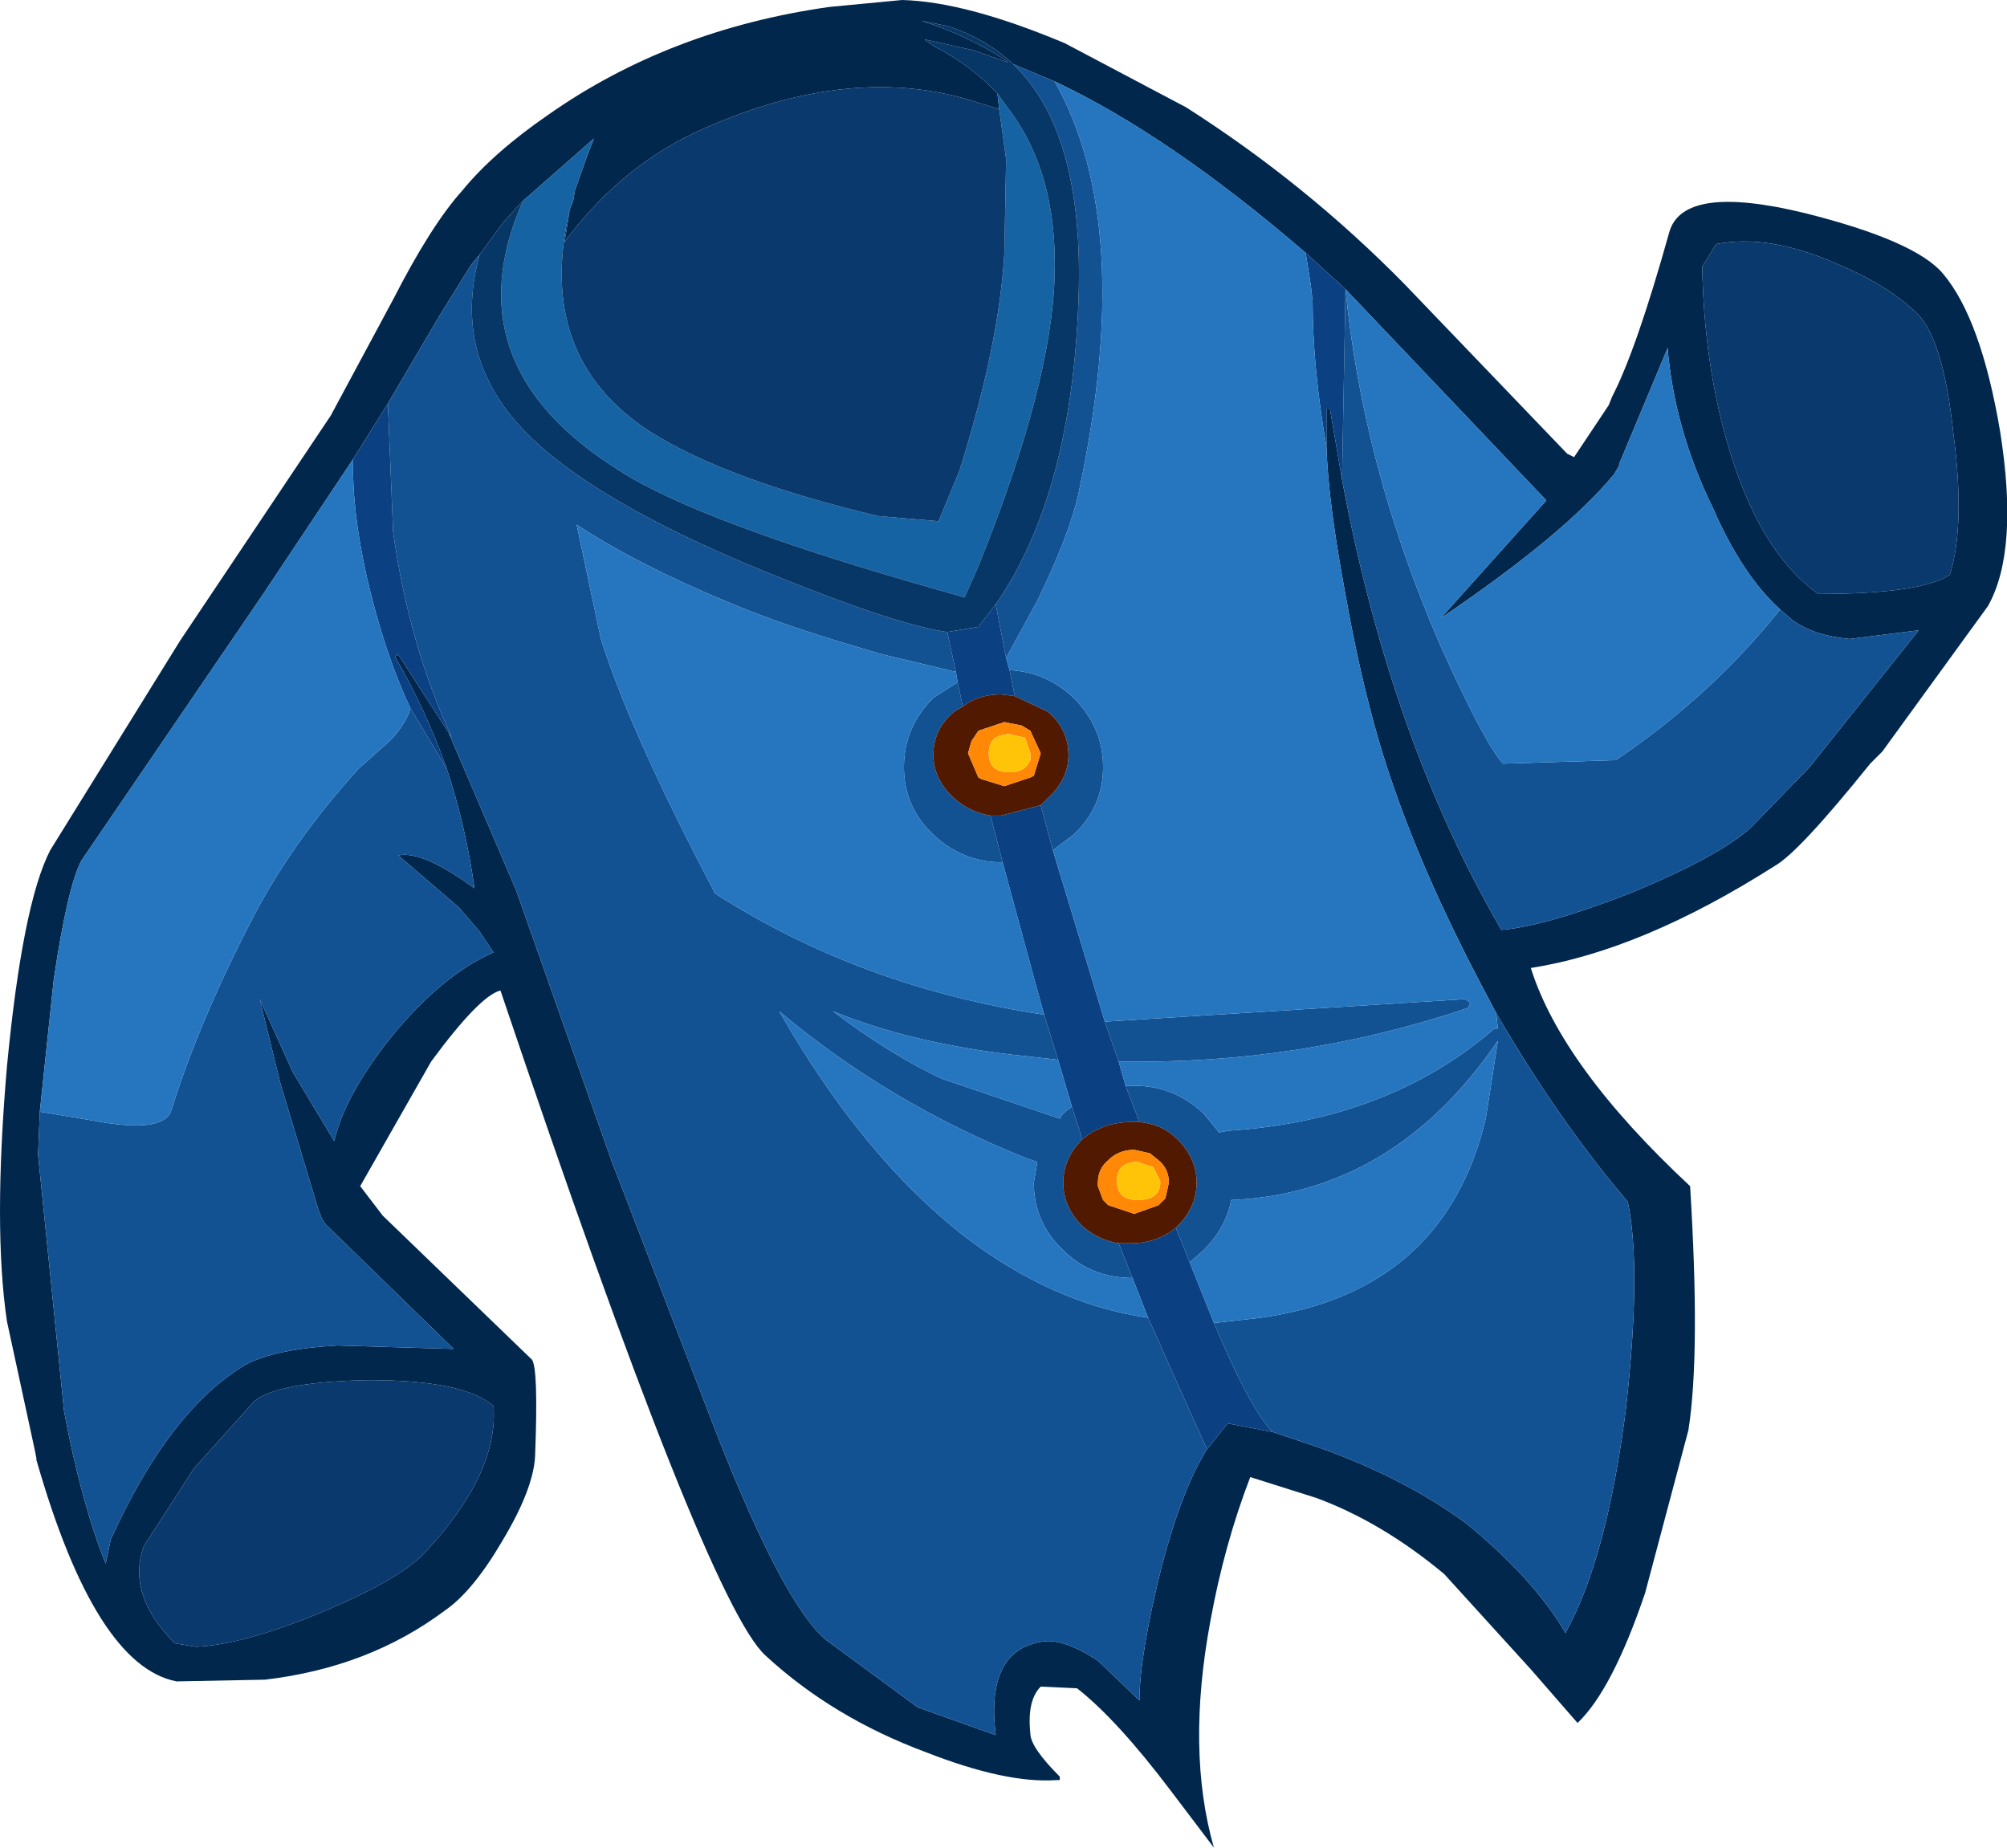 <?xml version="1.0" encoding="UTF-8" standalone="no"?>
<!-- Created with Inkscape (http://www.inkscape.org/) -->

<svg
   xmlns:dc="http://purl.org/dc/elements/1.1/"
   xmlns:cc="http://creativecommons.org/ns#"
   xmlns:rdf="http://www.w3.org/1999/02/22-rdf-syntax-ns#"
   xmlns:svg="http://www.w3.org/2000/svg"
   xmlns="http://www.w3.org/2000/svg"
   version="1.1"
   width="57.95"
   height="53.35"
   viewBox="-28.95 -26.65 57.95 53.35"
   id="svg2">
  <defs
     id="defs47" />
  <g
     id="shape_1"
     style="stroke-linecap:round;stroke-linejoin:round">
    <path
       d="m -1.6,-25.9 m 0,0 q 1.1,0.35 1.9,1.1 l 1.2,0.5 q 3.3,1.55 7.25,4.95 l 1.15,1.05 5.8,6.1 -3.05,3.4 q 3.55,-2.4 5,-4.15 l 0.15,-0.25 0,-0.05 1.4,-3.35 q 0.2,2.35 1.3,4.6 0.85,1.95 1.95,2.95 l 0.35,0.3 q 0.6,0.45 1.65,0.55 l 2,-0.25 -3.15,3.95 -1.7,1.75 q -0.95,0.85 -3.5,1.9 -2.45,0.95 -3.7,1.05 -3.2,-5.5 -4.6,-13 l -0.35,-2.05 -0.1,0 0,1.1 q 0.05,1.55 0.5,4 0.6,3.45 1.45,5.85 0.9,2.6 2.5,5.65 l 0.45,0.85 q 1.8,3.1 3.8,5.45 0.4,1.9 -0.05,5.95 -0.55,4.35 -1.75,6.5 -0.9,-1.55 -2.85,-3.15 -1.9,-1.4 -4.55,-2.3 L 7.8,14.7 6.5,14.45 5.9,15.2 q -0.7,1.1 -1.3,3.35 -0.65,2.6 -0.65,3.9 L 2.75,21.3 Q 1.75,20.65 1.15,20.75 -0.5,21 -0.2,23.45 L -2.45,22.65 -5.1,20.7 q -1.2,-1 -3.1,-5.8 l -3.1,-8.05 -2.75,-7.8 -1.95,-4.55 -1.45,-2.25 -0.1,0.05 q 0.9,1.55 1.5,3.25 0.55,1.65 0.8,3.45 -1.5,-1.1 -2.2,-0.95 l 1.75,1.5 0.6,0.7 0.4,0.6 q -1.5,0.65 -3,2.5 Q -19,5 -19.3,6.3 l -1.2,-2 -0.95,-2.1 0.6,2.45 1.1,3.65 0.1,0.25 0.1,0.15 3.7,3.6 -3.35,-0.1 q -1.8,0.1 -2.65,0.55 -2.2,1.3 -3.9,5.05 l -0.15,0.7 q -0.7,-1.75 -1.2,-4.4 l -0.75,-7.4 0.05,-1.25 0.4,-3.8 q 0.4,-2.7 0.8,-3.45 l 5.25,-7.7 2.6,-3.9 1,-1.6 1.5,-2.55 0.9,-1.45 0.25,-0.3 0.55,-0.75 0.15,-0.2 0.45,-0.5 0.1,-0.1 2.05,-1.8 -0.1,0.25 -0.15,0.4 -0.3,0.85 -0.05,0.3 -0.1,0.25 -0.15,0.95 0.1,-0.15 q 1.65,-2.15 3.95,-3.15 4.3,-1.9 7.85,-0.75 l 0.65,0.2 -0.05,-0.45 q -0.75,-0.8 -1.8,-1.35 l -0.3,-0.2 0.05,0 1.35,0.3 1,0.35 -0.05,-0.05 q -1.15,-0.75 -2.45,-1.15 l 0.75,0.15 m 19.2,10.7 -0.1,0.25 -1,1.5 -0.2,-0.1 -4.7,-4.9 q -2.85,-2.9 -6.3,-5.1 L 1.8,-25.4 q -2.85,-1.2 -4.7,-1.25 l -2.1,0.2 q -4.6,0.65 -8.1,3.1 -1.6,1.1 -2.5,2.2 -0.9,1 -2,3.15 l -1.8,3.35 -4.35,6.5 -3.75,6.05 q -0.8,1.55 -1.25,6.25 -0.4,4.65 0,7.35 l 0.8,3.7 0.05,0.25 0,0.05 q 1.7,5.95 4.05,6.4 l 2.55,-0.05 q 3,-0.35 5.2,-2 0.8,-0.55 1.65,-2 0.9,-1.5 0.95,-2.45 0.1,-2.6 -0.1,-2.8 L -17.9,8.45 -18.55,7.6 -16.5,4 q 1.4,-1.9 2,-2.05 5.95,17.65 7.65,19.2 1.95,1.8 4.65,2.8 2.3,0.9 3.75,0.8 l 0.1,0 0,-0.1 Q 0.8,23.8 0.8,23.4 0.7,22.45 1.1,22.05 L 2.15,22.1 Q 3.3,23 4.85,25.05 L 6.1,26.7 Q 5.3,23.9 6,20.15 6.4,17.95 7.15,16 l 1.9,0.6 q 1.9,0.7 3.7,2.2 l 2.5,2.75 1.35,1.55 q 1,-0.95 1.95,-3.75 l 1.25,-4.7 q 0.35,-2.2 0.05,-7.05 -3.7,-3.45 -4.6,-6.3 3.2,-0.5 7.05,-2.95 0.7,-0.4 2.75,-2.95 l 0.35,-0.35 3.05,-4.2 q 0.9,-1.6 0.35,-5.05 -0.55,-3.25 -1.65,-4.55 -0.8,-0.95 -4,-1.75 -3.5,-0.85 -3.9,0.55 -0.95,3.4 -1.65,4.75 m 9.85,1.05 q 0.35,2.65 -0.1,4.1 -0.85,0.55 -3.8,0.55 -1.75,-1.25 -2.65,-4.45 -0.65,-2.3 -0.7,-5 l 0.4,-0.65 q 1.5,-0.3 3.45,0.55 1.45,0.6 2.3,1.4 0.8,0.7 1.1,3.5 m -42.15,28.1 q 0.15,1.95 -2,4.25 -0.7,0.75 -2.95,1.7 -2.3,0.95 -3.65,1 l -0.6,-0.1 q -1.4,-1.4 -0.9,-2.8 l 1.45,-2.25 1.75,-1.95 q 0.7,-0.55 3.3,-0.6 2.75,0 3.6,0.75"
       id="path5"
       style="fill:#02274c;fill-opacity:1;stroke:none" />
    <path
       d="M -1.6,-25.9"
       id="path7"
       style="fill:none;stroke:none" />
    <path
       d="m 0.1,-23.6 m 0,0 -0.25,-0.35 0.05,0.45 0.2,1.45 -0.05,2.7 q -0.15,2.65 -1.3,6.3 l -0.6,1.45 -1.75,-0.15 q -4.4,-1.05 -6.6,-2.45 -3.3,-2.15 -2.3,-6.4 l 0.1,-0.25 0.05,-0.3 0.3,-0.85 0.15,-0.4 0.1,-0.25 -2.05,1.8 q -2.1,4.75 2.8,7.8 2.35,1.5 9.25,3.45 l 0.7,0.2 0.4,-0.9 q 2.1,-5.2 2.2,-8.35 0.1,-3.05 -1.4,-4.95"
       id="path9"
       style="fill:#1663a3;fill-opacity:1;stroke:none" />
    <path
       d="M 0.1,-23.6"
       id="path11"
       style="fill:none;stroke:none" />
    <path
       d="m -13.6,-14 m 0,0 q -2.35,-2.25 -1.5,-5.3 l -0.25,0.3 -0.9,1.45 -1.5,2.55 0.15,3.7 q 0.45,3.25 1.7,5.95 l -0.1,-0.15 1.95,4.55 2.75,7.8 3.1,8.05 q 1.9,4.8 3.1,5.8 l 2.65,1.95 2.25,0.8 q -0.3,-2.45 1.35,-2.7 0.6,-0.1 1.6,0.55 l 1.2,1.15 q 0,-1.3 0.65,-3.9 Q 5.2,16.3 5.9,15.2 L 4.2,11.4 Q 1.45,11 -1.1,9.05 -4.05,6.75 -6.45,2.55 -3.3,5.2 0.7,6.8 L 1,6.9 0.9,7.5 q 0,1.15 0.85,1.95 0.8,0.8 2,0.8 l -0.4,-1 Q 2.75,9.15 2.3,8.75 1.75,8.2 1.75,7.5 1.75,6.8 2.3,6.25 L 2,5.3 1.75,5.5 1.65,5.65 -1.75,4.5 Q -3.25,3.8 -4.9,2.55 -2.7,3.45 0.25,3.8 L 1.6,3.95 1.2,2.65 q -5.3,-0.8 -9.5,-3.5 -2.45,-4.65 -3.3,-7.35 l -0.7,-3.3 q 1.75,1.15 4.4,2.25 1.65,0.7 4.45,1.5 l 2.1,0.5 -0.25,-1.15 q -1.4,-0.2 -4.65,-1.5 -5.2,-2.05 -7.35,-4.1 m 15.8,-4.3 q -0.15,5.85 -2.4,9.1 L 0.1,-7.65 1,-9.3 q 0.95,-1.95 1.2,-3.15 1.65,-7.7 -0.7,-11.85 l -1.2,-0.5 q 2,1.9 1.9,6.5 m 20.6,9.55 -0.35,-0.3 q -2,2.5 -4.75,4.35 l -3.25,0.1 Q 13.9,-5.2 12.6,-8.1 10.4,-13.2 9.9,-18.3 l -0.1,5.5 q 1.4,7.5 4.6,13 1.25,-0.1 3.7,-1.05 2.55,-1.05 3.5,-1.9 l 1.7,-1.75 3.15,-3.95 -2,0.25 Q 23.4,-8.3 22.8,-8.75 m -4.75,16.8 q -2,-2.35 -3.8,-5.45 l 0.05,0.45 -0.1,0 Q 11.15,5.7 6.5,6 L 6.25,6.05 5.8,5.5 Q 4.95,4.7 3.8,4.7 l -0.25,0 0.4,1.05 Q 4.6,5.8 5.05,6.25 5.6,6.8 5.6,7.5 5.6,8.2 5.05,8.75 L 5,8.8 5.4,9.8 5.8,9.45 Q 6.45,8.8 6.6,8 11.3,7.8 14.3,3.4 l -0.35,2.25 q -1.2,5 -6.5,5.75 L 6.1,11.55 q 1.05,2.5 1.7,3.15 l 1.05,0.35 q 2.65,0.9 4.55,2.3 1.95,1.6 2.85,3.15 Q 17.45,18.35 18,14 18.45,9.95 18.05,8.05 M -15.25,-1 q -0.25,-1.8 -0.8,-3.45 L -17.1,-6.2 q -0.1,0.4 -0.55,0.9 l -0.95,0.85 q -1.95,2.15 -3.1,4.4 -1.5,2.9 -2.3,5.45 -0.2,0.7 -2.3,0.3 l -1.5,-0.25 -0.05,1.25 0.75,7.4 q 0.5,2.65 1.2,4.4 l 0.15,-0.7 q 1.7,-3.75 3.9,-5.05 0.85,-0.45 2.65,-0.55 l 3.35,0.1 -3.7,-3.6 -0.1,-0.15 -0.1,-0.25 -1.1,-3.65 -0.6,-2.45 0.95,2.1 1.2,2 q 0.3,-1.3 1.6,-2.95 1.5,-1.85 3,-2.5 l -0.4,-0.6 -0.6,-0.7 -1.75,-1.5 q 0.7,-0.15 2.2,0.95 M 13.35,2.2 2.95,2.85 3.35,4 q 5.2,0.1 10.1,-1.55 L 13.5,2.3 13.35,2.2 M 1.45,-2.1 2.05,-2.55 Q 2.9,-3.35 2.9,-4.5 2.9,-5.65 2.05,-6.5 1.25,-7.25 0.2,-7.3 l 0.15,0.75 0.95,0.45 q 0.6,0.5 0.6,1.25 0,0.7 -0.6,1.25 l -0.2,0.2 0.35,1.3 M -1.15,-6.25 -1.3,-6.95 -2,-6.5 q -0.85,0.85 -0.85,2 0,1.15 0.85,1.95 0.85,0.8 2,0.8 L -0.35,-3.1 Q -0.95,-3.2 -1.4,-3.6 -2,-4.15 -2,-4.85 -2,-5.6 -1.4,-6.1 l 0.25,-0.15"
       id="path13"
       style="fill:#125293;fill-opacity:1;stroke:none" />
    <path
       d="M -13.6,-14"
       id="path15"
       style="fill:none;stroke:none" />
    <path
       d="m -0.7,-8.55 m 0,0 -0.9,0.15 0.25,1.15 0.05,0.3 0.15,0.7 Q -0.7,-6.6 -0.05,-6.6 L 0.35,-6.55 0.2,-7.3 0.1,-7.65 -0.2,-9.2 -0.7,-8.55 m 10.6,-9.75 -1.15,-1.05 0.15,0.95 0.05,0.45 q 0,1.9 0.4,4.2 l 0,-1.1 0.1,0 0.35,2.05 0.1,-5.5 M 6.5,14.45 7.8,14.7 Q 7.15,14.05 6.1,11.55 L 5.4,9.8 5,8.8 Q 4.45,9.25 3.7,9.25 l -0.35,0 0.4,1 0.45,1.15 1.7,3.8 0.6,-0.75 m -23.95,-22.2 1.45,2.25 0.1,0.15 q -1.25,-2.7 -1.7,-5.95 l -0.15,-3.7 -1,1.6 q -0.05,1.45 0.4,3.45 0.5,2.15 1.25,3.75 l 1.05,1.75 q -0.6,-1.7 -1.5,-3.25 l 0.1,-0.05 m 18.9,5.65 -0.35,-1.3 -1.15,0.3 -0.3,0 L 0,-1.75 0.95,1.75 1.2,2.65 1.6,3.95 2,5.3 2.3,6.25 q 0.6,-0.5 1.4,-0.5 l 0.25,0 L 3.55,4.7 3.35,4 2.95,2.85 1.45,-2.1"
       id="path17"
       style="fill:#0b4182;fill-opacity:1;stroke:none" />
    <path
       d="M -0.7,-8.55"
       id="path19"
       style="fill:none;stroke:none" />
    <path
       d="m 8.75,-19.35 m 0,0 q -3.95,-3.4 -7.25,-4.95 2.35,4.15 0.7,11.85 -0.25,1.2 -1.2,3.15 l -0.9,1.65 0.1,0.35 q 1.05,0.05 1.85,0.8 0.85,0.85 0.85,2 0,1.15 -0.85,1.95 L 1.45,-2.1 2.95,2.85 13.35,2.2 13.5,2.3 13.45,2.45 Q 8.55,4.1 3.35,4 l 0.2,0.7 0.25,0 q 1.15,0 2,0.8 L 6.25,6.05 6.5,6 q 4.65,-0.3 7.7,-2.95 l 0.1,0 L 14.25,2.6 13.8,1.75 Q 12.2,-1.3 11.3,-3.9 10.45,-6.3 9.85,-9.75 q -0.45,-2.45 -0.5,-4 -0.4,-2.3 -0.4,-4.2 L 8.9,-18.4 8.75,-19.35 m 6.95,7.15 -5.8,-6.1 q 0.5,5.1 2.7,10.2 1.3,2.9 1.85,3.5 l 3.25,-0.1 q 2.75,-1.85 4.75,-4.35 -1.1,-1 -1.95,-2.95 -1.1,-2.25 -1.3,-4.6 l -1.4,3.35 0,0.05 -0.15,0.25 q -1.45,1.75 -5,4.15 l 3.05,-3.4 m -43.1,13.85 -0.4,3.8 1.5,0.25 q 2.1,0.4 2.3,-0.3 0.8,-2.55 2.3,-5.45 1.15,-2.25 3.1,-4.4 l 0.95,-0.85 q 0.45,-0.5 0.55,-0.9 -0.75,-1.6 -1.25,-3.75 -0.45,-2 -0.4,-3.45 l -2.6,3.9 -5.25,7.7 q -0.4,0.75 -0.8,3.45 m 19.1,-2.5 q 4.2,2.7 9.5,3.5 L 0.95,1.75 0,-1.75 q -1.15,0 -2,-0.8 -0.85,-0.8 -0.85,-1.95 0,-1.15 0.85,-2 l 0.7,-0.45 -0.05,-0.3 -2.1,-0.5 q -2.8,-0.8 -4.45,-1.5 -2.65,-1.1 -4.4,-2.25 l 0.7,3.3 q 0.85,2.7 3.3,7.35 m 7.2,9.9 Q 1.45,11 4.2,11.4 L 3.75,10.25 q -1.2,0 -2,-0.8 Q 0.9,8.65 0.9,7.5 L 1,6.9 0.7,6.8 q -4,-1.6 -7.15,-4.25 2.4,4.2 5.35,6.5 M 1.75,5.5 2,5.3 1.6,3.95 0.25,3.8 Q -2.7,3.45 -4.9,2.55 -3.25,3.8 -1.75,4.5 L 1.65,5.65 1.75,5.5 M 5.8,9.45 5.4,9.8 6.1,11.55 7.45,11.4 q 5.3,-0.75 6.5,-5.75 L 14.3,3.4 Q 11.3,7.8 6.6,8 6.45,8.8 5.8,9.45"
       id="path21"
       style="fill:#2576bf;fill-opacity:1;stroke:none" />
    <path
       d="M 8.75,-19.35"
       id="path23"
       style="fill:none;stroke:none" />
    <path
       d="m 0.1,-22.05 m 0,0 -0.2,-1.45 -0.65,-0.2 q -3.55,-1.15 -7.85,0.75 -2.3,1 -3.95,3.15 l -0.1,0.15 0.15,-0.95 q -1,4.25 2.3,6.4 2.2,1.4 6.6,2.45 l 1.75,0.15 0.6,-1.45 q 1.15,-3.65 1.3,-6.3 l 0.05,-2.7 m 27.25,12 q 0.45,-1.45 0.1,-4.1 -0.3,-2.8 -1.1,-3.5 -0.85,-0.8 -2.3,-1.4 -1.95,-0.85 -3.45,-0.55 l -0.4,0.65 q 0.05,2.7 0.7,5 0.9,3.2 2.65,4.45 2.95,0 3.8,-0.55 M -16.7,18.2 q 2.15,-2.3 2,-4.25 -0.85,-0.75 -3.6,-0.75 -2.6,0.05 -3.3,0.6 l -1.75,1.95 -1.45,2.25 q -0.5,1.4 0.9,2.8 l 0.6,0.1 q 1.35,-0.05 3.65,-1 2.25,-0.95 2.95,-1.7"
       id="path25"
       style="fill:#09396d;fill-opacity:1;stroke:none" />
    <path
       d="M 0.1,-22.05"
       id="path27"
       style="fill:none;stroke:none" />
    <path
       d="m 1.3,-6.1 m 0,0 -0.95,-0.45 -0.4,-0.05 q -0.65,0 -1.1,0.35 L -1.4,-6.1 q -0.6,0.5 -0.6,1.25 0,0.7 0.6,1.25 0.45,0.4 1.05,0.5 l 0.3,0 1.15,-0.3 0.2,-0.2 Q 1.9,-4.15 1.9,-4.85 1.9,-5.6 1.3,-6.1 m 1,14.85 q 0.45,0.4 1.05,0.5 l 0.35,0 Q 4.45,9.25 5,8.8 L 5.05,8.75 Q 5.6,8.2 5.6,7.5 5.6,6.8 5.05,6.25 4.6,5.8 3.95,5.75 l -0.25,0 Q 2.9,5.75 2.3,6.25 1.75,6.8 1.75,7.5 1.75,8.2 2.3,8.75 M 0.8,-5.55 1.1,-4.9 0.9,-4.25 0.8,-4.2 0.05,-3.95 -0.6,-4.15 -0.7,-4.2 -1,-4.9 l 0.1,-0.35 0.2,-0.3 0.75,-0.25 0.5,0.1 0.25,0.15 M 4.25,6.65 4.5,6.85 Q 4.8,7.1 4.8,7.5 L 4.7,7.95 4.5,8.15 3.8,8.4 3.05,8.15 2.9,8 2.75,7.6 l 0,-0.1 q 0,-0.4 0.3,-0.65 0.3,-0.3 0.75,-0.3 l 0.45,0.1"
       id="path29"
       style="fill:#511900;fill-opacity:1;stroke:none" />
    <path
       d="M 1.3,-6.1"
       id="path31"
       style="fill:none;stroke:none" />
    <path
       d="m 1.1,-4.9 m 0,0 -0.3,-0.65 -0.25,-0.15 -0.5,-0.1 -0.75,0.25 -0.2,0.3 -0.1,0.35 0.3,0.7 0.1,0.05 0.65,0.2 L 0.8,-4.2 0.9,-4.25 1.1,-4.9 M 4.5,6.85 4.25,6.65 3.8,6.55 q -0.45,0 -0.75,0.3 -0.3,0.25 -0.3,0.65 l 0,0.1 L 2.9,8 3.05,8.15 3.8,8.4 4.5,8.15 4.7,7.95 4.8,7.5 Q 4.8,7.1 4.5,6.85 M 0.8,-4.9 l 0,0.2 q -0.15,0.35 -0.6,0.35 -0.6,0 -0.6,-0.55 0,-0.55 0.6,-0.55 l 0.45,0.1 0.15,0.45 m 3.55,11.95 0.2,0.4 0,0.1 Q 4.5,8 3.9,8 3.3,8 3.3,7.45 3.3,6.9 3.9,6.9 l 0.45,0.15"
       id="path33"
       style="fill:#ff8806;fill-opacity:1;stroke:none" />
    <path
       d="M 1.1,-4.9"
       id="path35"
       style="fill:none;stroke:none" />
    <path
       d="m 0.8,-4.7 m 0,0 0,-0.2 -0.15,-0.45 -0.45,-0.1 q -0.6,0 -0.6,0.55 0,0.55 0.6,0.55 0.45,0 0.6,-0.35 M 4.55,7.45 4.35,7.05 3.9,6.9 Q 3.3,6.9 3.3,7.45 3.3,8 3.9,8 4.5,8 4.55,7.55 l 0,-0.1"
       id="path37"
       style="fill:#ffc408;fill-opacity:1;stroke:none" />
    <path
       d="M 0.8,-4.7"
       id="path39"
       style="fill:none;stroke:none" />
    <path
       d="m 0.3,-24.8 m 0,0 q -0.8,-0.75 -1.9,-1.1 l -0.75,-0.15 q 1.3,0.4 2.45,1.15 l 0.05,0.05 -1,-0.35 -1.35,-0.3 -0.05,0 0.3,0.2 q 1.05,0.55 1.8,1.35 l 0.25,0.35 q 1.5,1.9 1.4,4.95 -0.1,3.15 -2.2,8.35 l -0.4,0.9 -0.7,-0.2 q -6.9,-1.95 -9.25,-3.45 -4.9,-3.05 -2.8,-7.8 l -0.1,0.1 -0.45,0.5 -0.15,0.2 -0.55,0.75 q -0.85,3.05 1.5,5.3 2.15,2.05 7.35,4.1 3.25,1.3 4.65,1.5 l 0.9,-0.15 0.5,-0.65 q 2.25,-3.25 2.4,-9.1 0.1,-4.6 -1.9,-6.5"
       id="path41"
       style="fill:#073766;fill-opacity:1;stroke:none" />
    <path
       d="M 0.3,-24.8"
       id="path43"
       style="fill:none;stroke:none" />
  </g>
</svg>
